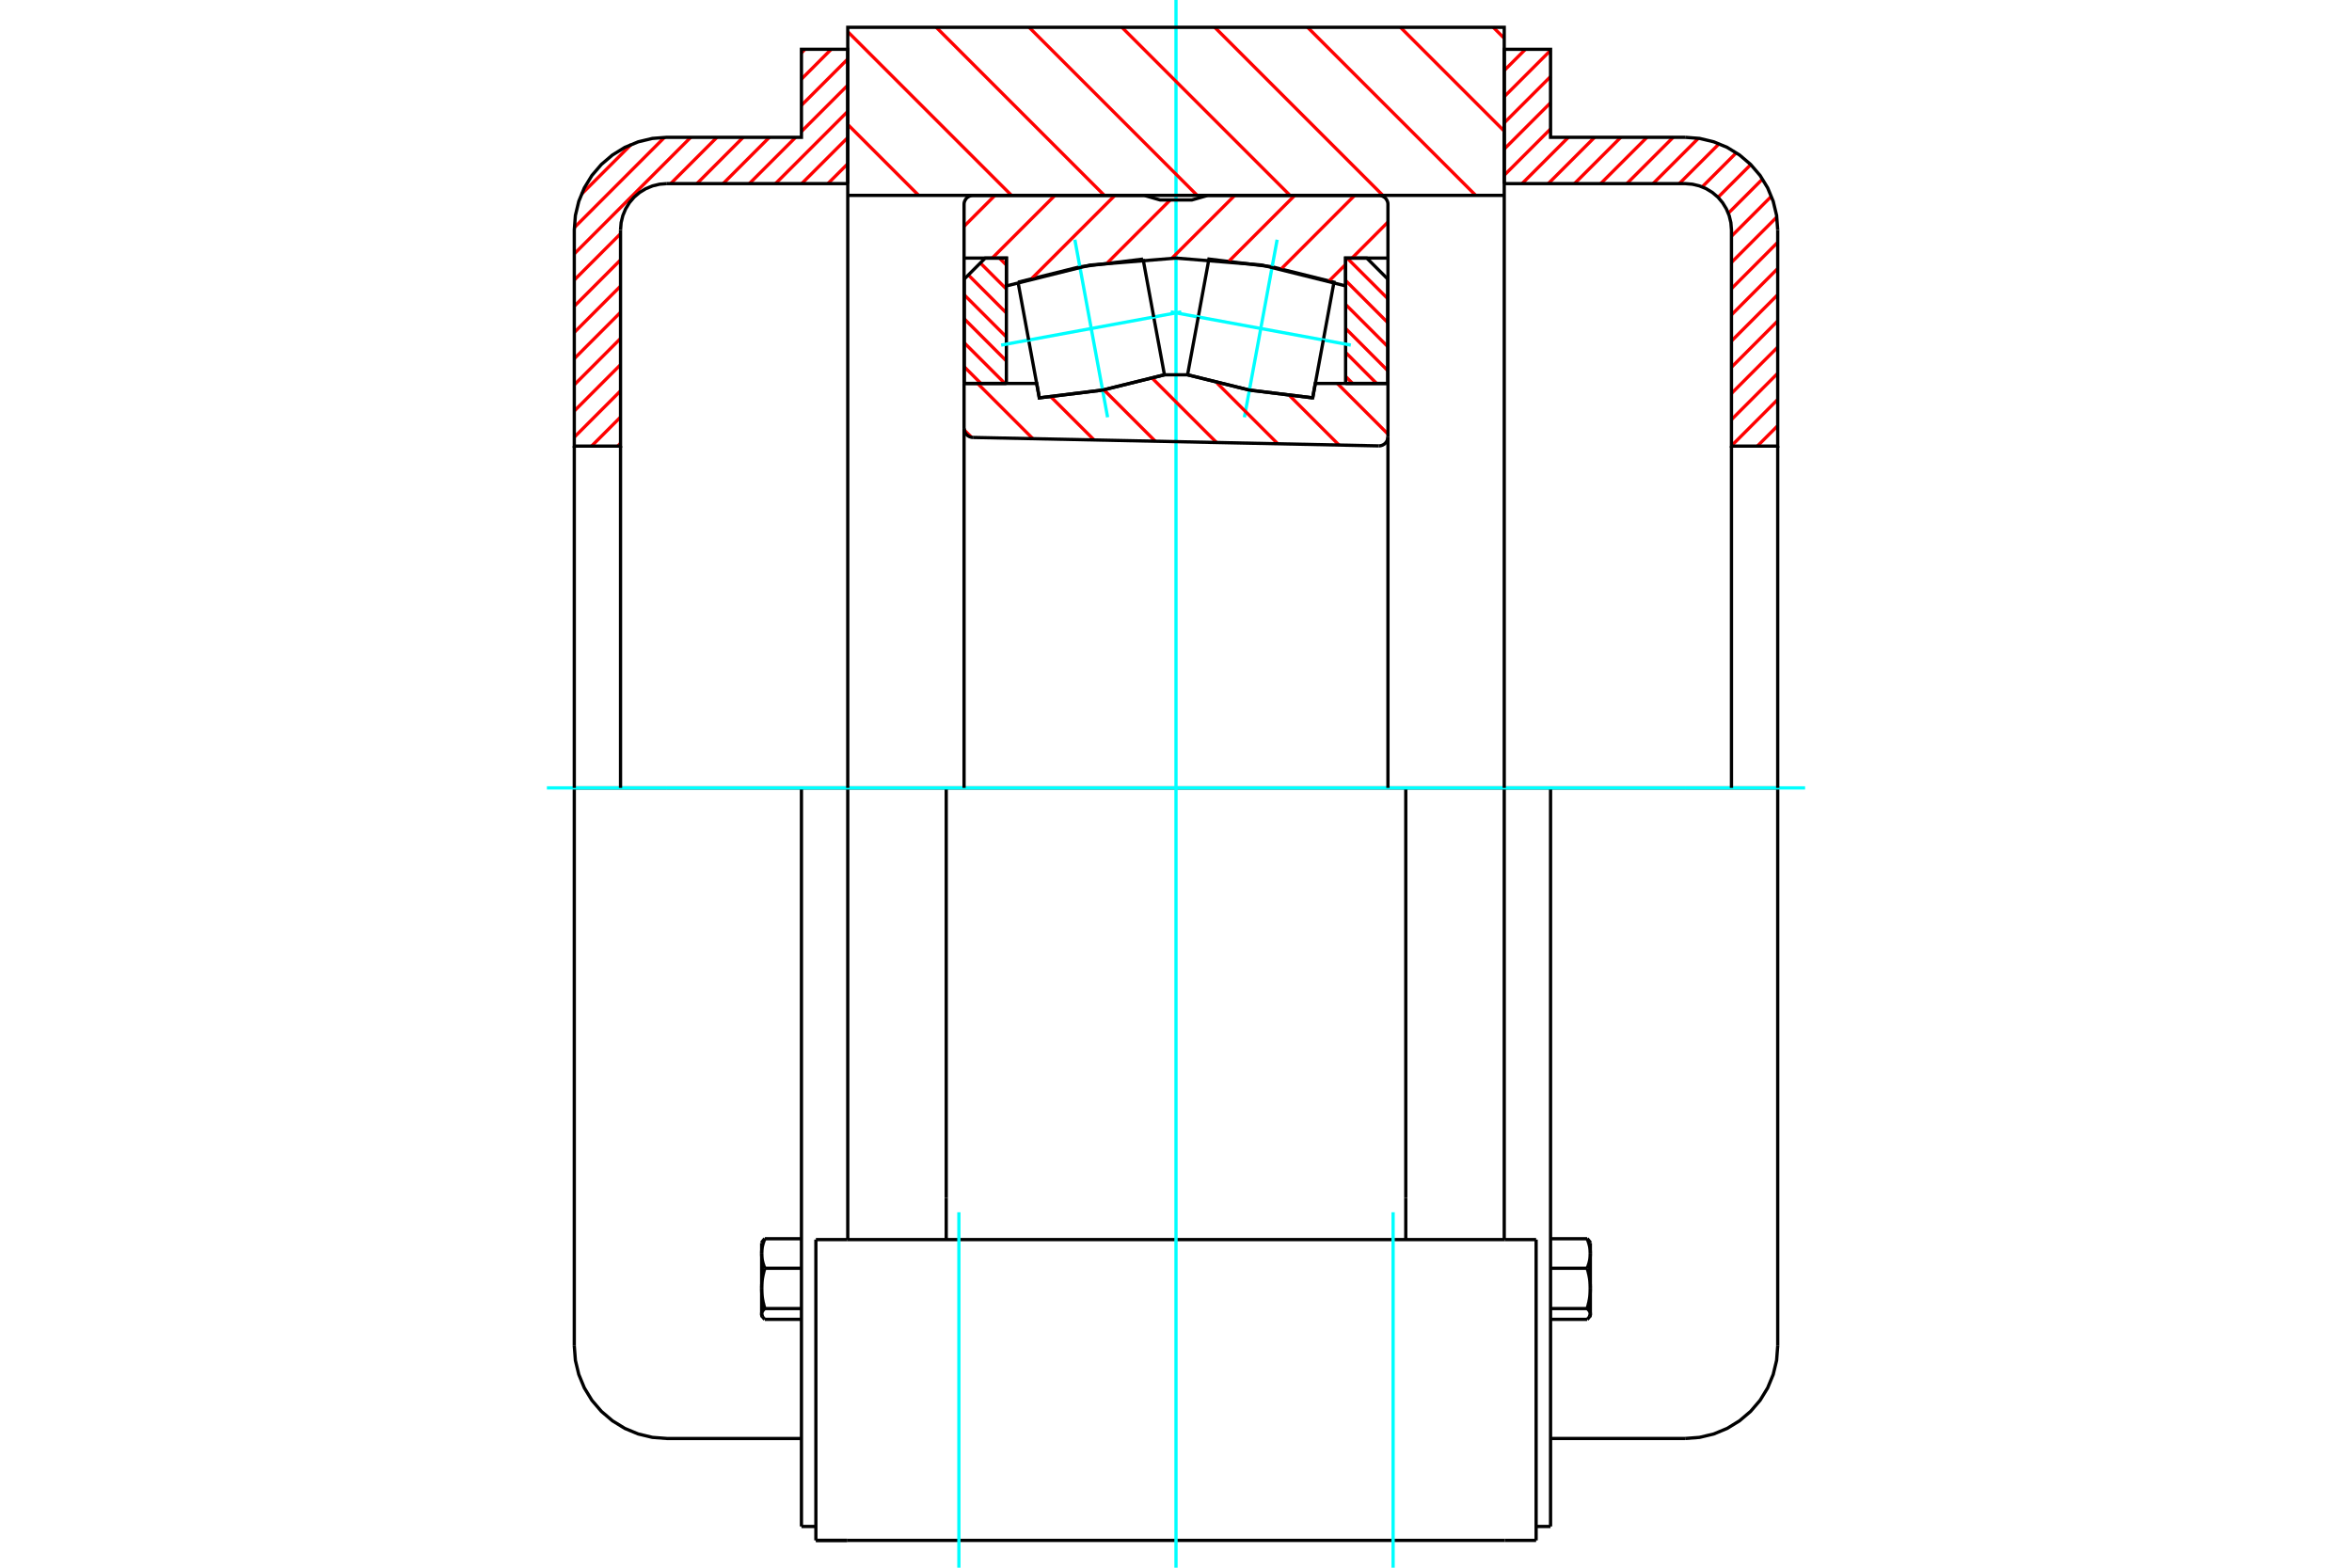 <?xml version="1.0" standalone="no"?>
<!DOCTYPE svg PUBLIC "-//W3C//DTD SVG 1.1//EN"
	"http://www.w3.org/Graphics/SVG/1.1/DTD/svg11.dtd">
<svg xmlns="http://www.w3.org/2000/svg" height="100%" width="100%" viewBox="0 0 36000 24000">
	<rect x="-1800" y="-1200" width="39600" height="26400" style="fill:#FFF"/>
	<g style="fill:none; fill-rule:evenodd" transform="matrix(1 0 0 1 0 0)">
		<g style="fill:none; stroke:#000; stroke-width:50; shape-rendering:geometricPrecision">
			<line x1="21517" y1="12062" x2="14483" y2="12062"/>
			<line x1="23024" y1="12062" x2="21517" y2="12062"/>
			<line x1="14483" y1="12062" x2="12976" y2="12062"/>
			<line x1="12976" y1="18977" x2="12976" y2="12062"/>
			<line x1="23024" y1="18977" x2="23024" y2="12062"/>
			<line x1="21517" y1="18337" x2="21517" y2="12062"/>
			<line x1="21517" y1="18977" x2="21517" y2="18337"/>
			<line x1="23034" y1="23582" x2="23512" y2="23582"/>
			<line x1="12966" y1="23582" x2="23034" y2="23582"/>
			<line x1="12488" y1="23582" x2="12966" y2="23582"/>
			<line x1="12488" y1="23582" x2="12966" y2="23582"/>
			<line x1="14483" y1="18337" x2="14483" y2="18977"/>
			<line x1="12966" y1="18977" x2="12488" y2="18977"/>
			<line x1="23034" y1="18977" x2="12966" y2="18977"/>
			<line x1="23512" y1="18977" x2="23034" y2="18977"/>
			<line x1="14483" y1="18337" x2="14483" y2="12062"/>
			<line x1="23512" y1="23582" x2="23512" y2="18977"/>
			<line x1="12488" y1="23582" x2="12488" y2="18977"/>
			<polyline points="11669,20154 11669,20155 11670,20156 11671,20157 11672,20158 11672,20160 11673,20161 11674,20162 11675,20163 11676,20164 11677,20166 11678,20167 11679,20168 11680,20169 11681,20171 11682,20172 11683,20173 11684,20174 11685,20176 11686,20177 11687,20178 11688,20179 11689,20181 11691,20182 11692,20183 11693,20185 11694,20186 11696,20187 11697,20188 11698,20190 11700,20191 11701,20192 11702,20194 11704,20195 11705,20196 11707,20198"/>
			<polyline points="11658,20115 11658,20116 11658,20117 11658,20118 11658,20120 11658,20121 11658,20122 11658,20123 11658,20124 11658,20125 11658,20126 11659,20127 11659,20128 11659,20129 11659,20130 11660,20132 11660,20133 11660,20134 11661,20135 11661,20136 11661,20137 11662,20138 11662,20139 11662,20140 11663,20141 11663,20143 11664,20144 11664,20145 11665,20146 11665,20147 11666,20148 11666,20149 11667,20150 11668,20151 11668,20152 11669,20154"/>
			<line x1="11658" y1="20134" x2="11658" y2="20115"/>
			<polyline points="11658,19724 11658,19733 11658,19741 11658,19750 11658,19758 11659,19766 11659,19775 11659,19783 11660,19792 11661,19800 11661,19809 11662,19817 11663,19826 11664,19834 11665,19843 11666,19851 11668,19860 11669,19868 11670,19877 11672,19886 11673,19895 11675,19903 11677,19912 11678,19921 11680,19930 11682,19939 11684,19948 11687,19957 11689,19966 11691,19975 11693,19985 11696,19994 11699,20004 11701,20013 11704,20023 11707,20033"/>
			<line x1="11658" y1="20115" x2="11658" y2="19724"/>
			<polyline points="11707,20033 11704,20035 11701,20038 11699,20040 11696,20043 11693,20045 11691,20048 11689,20050 11687,20053 11684,20055 11682,20058 11680,20060 11678,20062 11677,20065 11675,20067 11673,20070 11672,20072 11670,20074 11669,20077 11668,20079 11666,20081 11665,20083 11664,20086 11663,20088 11662,20090 11661,20093 11661,20095 11660,20097 11659,20099 11659,20102 11659,20104 11658,20106 11658,20108 11658,20111 11658,20113 11658,20115"/>
			<polyline points="11658,19190 11658,19196 11658,19203 11658,19209 11658,19215 11659,19221 11659,19227 11659,19233 11660,19240 11661,19246 11661,19252 11662,19258 11663,19264 11664,19271 11665,19277 11666,19283 11668,19289 11669,19296 11670,19302 11672,19308 11673,19315 11675,19321 11677,19328 11678,19334 11680,19341 11682,19347 11684,19354 11687,19361 11689,19367 11691,19374 11693,19381 11696,19388 11699,19395 11701,19402 11704,19409 11707,19416"/>
			<line x1="11658" y1="19724" x2="11658" y2="19190"/>
			<polyline points="11707,19416 11704,19426 11701,19435 11699,19445 11696,19454 11693,19464 11691,19473 11689,19482 11687,19491 11684,19501 11682,19510 11680,19519 11678,19527 11677,19536 11675,19545 11673,19554 11672,19563 11670,19571 11669,19580 11668,19589 11666,19597 11665,19606 11664,19614 11663,19623 11662,19631 11661,19640 11661,19648 11660,19657 11659,19665 11659,19674 11659,19682 11658,19690 11658,19699 11658,19707 11658,19716 11658,19724"/>
			<polyline points="11669,19009 11669,19007 11670,19006 11671,19005 11672,19004 11672,19003 11673,19001 11674,19000 11675,18999 11676,18998 11677,18997 11678,18995 11679,18994 11680,18993 11681,18992 11682,18990 11683,18989 11684,18988 11685,18987 11686,18985 11687,18984 11688,18983 11689,18982 11691,18980 11692,18979 11693,18978 11694,18976 11696,18975 11697,18974 11698,18972 11700,18971 11701,18970 11702,18968 11704,18967 11705,18966 11707,18964"/>
			<line x1="11658" y1="19190" x2="11658" y2="19028"/>
			<polyline points="11707,18964 11704,18972 11701,18979 11699,18986 11696,18993 11693,18999 11691,19006 11689,19013 11687,19020 11684,19026 11682,19033 11680,19040 11678,19046 11677,19053 11675,19059 11673,19065 11672,19072 11670,19078 11669,19085 11668,19091 11666,19097 11665,19103 11664,19110 11663,19116 11662,19122 11661,19128 11661,19134 11660,19141 11659,19147 11659,19153 11659,19159 11658,19165 11658,19172 11658,19178 11658,19184 11658,19190"/>
			<line x1="12267" y1="19416" x2="11707" y2="19416"/>
			<line x1="12267" y1="18964" x2="11707" y2="18964"/>
			<line x1="12267" y1="20033" x2="11707" y2="20033"/>
			<line x1="12267" y1="20198" x2="11707" y2="20198"/>
			<line x1="10207" y1="12062" x2="8790" y2="12062"/>
			<line x1="12267" y1="12062" x2="10207" y2="12062"/>
			<line x1="12976" y1="12062" x2="12267" y2="12062"/>
			<line x1="8790" y1="12062" x2="8790" y2="20604"/>
			<line x1="12267" y1="12062" x2="12267" y2="23369"/>
			<line x1="11658" y1="20134" x2="11669" y2="20154"/>
			<line x1="11669" y1="19009" x2="11658" y2="19028"/>
			<polyline points="8790,20604 8807,20826 8859,21042 8944,21248 9060,21438 9205,21607 9374,21751 9564,21868 9769,21953 9986,22005 10207,22022 12267,22022"/>
			<line x1="12267" y1="23369" x2="12488" y2="23369"/>
			<polyline points="24293,18964 24295,18966 24296,18967 24298,18968 24299,18970 24300,18971 24302,18972 24303,18974 24304,18975 24306,18976 24307,18978 24308,18979 24309,18980 24311,18982 24312,18983 24313,18984 24314,18985 24315,18987 24316,18988 24317,18989 24318,18990 24319,18992 24320,18993 24321,18994 24322,18995 24323,18997 24324,18998 24325,18999 24326,19000 24327,19001 24328,19003 24328,19004 24329,19005 24330,19006 24331,19007 24331,19009"/>
			<polyline points="24342,19190 24342,19184 24342,19178 24342,19172 24342,19165 24341,19159 24341,19153 24341,19147 24340,19141 24339,19134 24339,19128 24338,19122 24337,19116 24336,19110 24335,19103 24334,19097 24332,19091 24331,19085 24330,19078 24328,19072 24327,19065 24325,19059 24323,19053 24322,19046 24320,19040 24318,19033 24316,19026 24313,19020 24311,19013 24309,19006 24307,18999 24304,18993 24301,18986 24299,18979 24296,18972 24293,18964"/>
			<line x1="24342" y1="19028" x2="24342" y2="19190"/>
			<polyline points="24342,19724 24342,19716 24342,19707 24342,19699 24342,19690 24341,19682 24341,19674 24341,19665 24340,19657 24339,19648 24339,19640 24338,19631 24337,19623 24336,19614 24335,19606 24334,19597 24332,19589 24331,19580 24330,19571 24328,19563 24327,19554 24325,19545 24323,19536 24322,19527 24320,19519 24318,19510 24316,19501 24313,19491 24311,19482 24309,19473 24307,19464 24304,19454 24301,19445 24299,19435 24296,19426 24293,19416"/>
			<line x1="24342" y1="19190" x2="24342" y2="19724"/>
			<polyline points="24293,19416 24296,19409 24299,19402 24301,19395 24304,19388 24307,19381 24309,19374 24311,19367 24313,19361 24316,19354 24318,19347 24320,19341 24322,19334 24323,19328 24325,19321 24327,19315 24328,19308 24330,19302 24331,19296 24332,19289 24334,19283 24335,19277 24336,19271 24337,19264 24338,19258 24339,19252 24339,19246 24340,19240 24341,19233 24341,19227 24341,19221 24342,19215 24342,19209 24342,19203 24342,19196 24342,19190"/>
			<polyline points="24342,20115 24342,20113 24342,20111 24342,20108 24342,20106 24341,20104 24341,20102 24341,20099 24340,20097 24339,20095 24339,20093 24338,20090 24337,20088 24336,20086 24335,20083 24334,20081 24332,20079 24331,20077 24330,20074 24328,20072 24327,20070 24325,20067 24323,20065 24322,20062 24320,20060 24318,20058 24316,20055 24313,20053 24311,20050 24309,20048 24307,20045 24304,20043 24301,20040 24299,20038 24296,20035 24293,20033"/>
			<line x1="24342" y1="19724" x2="24342" y2="20115"/>
			<polyline points="24293,20033 24296,20023 24299,20013 24301,20004 24304,19994 24307,19985 24309,19975 24311,19966 24313,19957 24316,19948 24318,19939 24320,19930 24322,19921 24323,19912 24325,19903 24327,19895 24328,19886 24330,19877 24331,19868 24332,19860 24334,19851 24335,19843 24336,19834 24337,19826 24338,19817 24339,19809 24339,19800 24340,19792 24341,19783 24341,19775 24341,19766 24342,19758 24342,19750 24342,19741 24342,19733 24342,19724"/>
			<line x1="24342" y1="20115" x2="24342" y2="20134"/>
			<polyline points="24331,20154 24332,20152 24332,20151 24333,20150 24334,20149 24334,20148 24335,20147 24335,20146 24336,20145 24336,20144 24337,20143 24337,20141 24338,20140 24338,20139 24338,20138 24339,20137 24339,20136 24339,20135 24340,20134 24340,20133 24340,20132 24341,20130 24341,20129 24341,20128 24341,20127 24342,20126 24342,20125 24342,20124 24342,20123 24342,20122 24342,20121 24342,20120 24342,20118 24342,20117 24342,20116 24342,20115"/>
			<polyline points="24293,20198 24295,20196 24296,20195 24298,20194 24299,20192 24300,20191 24302,20190 24303,20188 24304,20187 24306,20186 24307,20185 24308,20183 24309,20182 24311,20181 24312,20179 24313,20178 24314,20177 24315,20176 24316,20174 24317,20173 24318,20172 24319,20171 24320,20169 24321,20168 24322,20167 24323,20166 24324,20164 24325,20163 24326,20162 24327,20161 24328,20160 24328,20158 24329,20157 24330,20156 24331,20155 24331,20154"/>
			<line x1="23733" y1="20198" x2="24293" y2="20198"/>
			<line x1="23733" y1="20033" x2="24293" y2="20033"/>
			<line x1="23733" y1="19416" x2="24293" y2="19416"/>
			<line x1="23733" y1="18964" x2="24293" y2="18964"/>
			<line x1="27210" y1="12062" x2="25793" y2="12062"/>
			<line x1="23733" y1="12062" x2="23024" y2="12062"/>
			<line x1="25793" y1="12062" x2="23733" y2="12062"/>
			<line x1="27210" y1="20604" x2="27210" y2="12062"/>
			<line x1="23733" y1="23369" x2="23733" y2="12062"/>
			<line x1="24342" y1="19028" x2="24331" y2="19009"/>
			<line x1="24331" y1="20154" x2="24342" y2="20134"/>
			<polyline points="25793,22022 26014,22005 26231,21953 26436,21868 26626,21751 26795,21607 26940,21438 27056,21248 27141,21042 27193,20826 27210,20604"/>
			<line x1="23733" y1="22022" x2="25793" y2="22022"/>
			<line x1="23512" y1="23369" x2="23733" y2="23369"/>
		</g>
		<g style="fill:none; stroke:#0FF; stroke-width:50; shape-rendering:geometricPrecision">
			<line x1="8371" y1="12062" x2="27629" y2="12062"/>
			<line x1="14677" y1="24000" x2="14677" y2="18559"/>
			<line x1="21323" y1="24000" x2="21323" y2="18559"/>
			<line x1="18000" y1="24000" x2="18000" y2="0"/>
		</g>
		<g style="fill:none; stroke:#F00; stroke-width:50; shape-rendering:geometricPrecision">
			<line x1="27210" y1="6517" x2="26899" y2="6829"/>
			<line x1="27210" y1="6116" x2="26502" y2="6825"/>
			<line x1="27210" y1="5715" x2="26502" y2="6424"/>
			<line x1="27210" y1="5314" x2="26502" y2="6023"/>
			<line x1="27210" y1="4913" x2="26502" y2="5622"/>
			<line x1="27210" y1="4512" x2="26502" y2="5221"/>
			<line x1="27210" y1="4111" x2="26502" y2="4820"/>
			<line x1="27210" y1="3710" x2="26502" y2="4419"/>
			<line x1="27196" y1="3323" x2="26502" y2="4018"/>
			<line x1="27113" y1="3005" x2="26502" y2="3617"/>
			<line x1="26977" y1="2741" x2="26454" y2="3264"/>
			<line x1="26797" y1="2520" x2="26296" y2="3021"/>
			<line x1="26576" y1="2339" x2="26054" y2="2861"/>
			<line x1="26313" y1="2201" x2="25703" y2="2811"/>
			<line x1="25996" y1="2117" x2="25302" y2="2811"/>
			<line x1="25610" y1="2102" x2="24901" y2="2811"/>
			<line x1="25209" y1="2102" x2="24500" y2="2811"/>
			<line x1="24808" y1="2102" x2="24099" y2="2811"/>
			<line x1="24407" y1="2102" x2="23698" y2="2811"/>
			<line x1="24006" y1="2102" x2="23297" y2="2811"/>
			<line x1="23733" y1="1974" x2="23024" y2="2683"/>
			<line x1="23733" y1="1573" x2="23024" y2="2282"/>
			<line x1="23733" y1="1172" x2="23024" y2="1881"/>
			<line x1="23733" y1="771" x2="23024" y2="1480"/>
			<line x1="23348" y1="755" x2="23024" y2="1079"/>
		</g>
		<g style="fill:none; stroke:#000; stroke-width:50; shape-rendering:geometricPrecision">
			<polyline points="23024,2811 23024,755 23733,755 23733,2102 25793,2102"/>
			<polyline points="27210,3520 27193,3298 27141,3082 27056,2876 26940,2686 26795,2517 26626,2373 26436,2256 26231,2171 26014,2119 25793,2102"/>
			<polyline points="27210,3520 27210,6829 26502,6829 26502,3520 26493,3409 26467,3301 26424,3198 26366,3103 26294,3018 26209,2946 26114,2888 26012,2846 25904,2820 25793,2811 23024,2811"/>
			<line x1="27210" y1="12062" x2="27210" y2="6829"/>
			<line x1="26502" y1="6829" x2="26502" y2="12062"/>
		</g>
		<g style="fill:none; stroke:#F00; stroke-width:50; shape-rendering:geometricPrecision">
			<line x1="9498" y1="6786" x2="9456" y2="6829"/>
			<line x1="9498" y1="6385" x2="9055" y2="6829"/>
			<line x1="12976" y1="2507" x2="12672" y2="2811"/>
			<line x1="9498" y1="5984" x2="8790" y2="6693"/>
			<line x1="12976" y1="2106" x2="12271" y2="2811"/>
			<line x1="9498" y1="5583" x2="8790" y2="6292"/>
			<line x1="12976" y1="1705" x2="11870" y2="2811"/>
			<line x1="9498" y1="5182" x2="8790" y2="5891"/>
			<line x1="12976" y1="1304" x2="12267" y2="2013"/>
			<line x1="12178" y1="2102" x2="11469" y2="2811"/>
			<line x1="9498" y1="4781" x2="8790" y2="5490"/>
			<line x1="12976" y1="903" x2="12267" y2="1612"/>
			<line x1="11776" y1="2102" x2="11068" y2="2811"/>
			<line x1="9498" y1="4380" x2="8790" y2="5089"/>
			<line x1="12722" y1="755" x2="12267" y2="1211"/>
			<line x1="11375" y1="2102" x2="10667" y2="2811"/>
			<line x1="9498" y1="3979" x2="8790" y2="4688"/>
			<line x1="12321" y1="755" x2="12267" y2="810"/>
			<line x1="10974" y1="2102" x2="10266" y2="2811"/>
			<line x1="9498" y1="3578" x2="8790" y2="4287"/>
			<line x1="10573" y1="2102" x2="8790" y2="3886"/>
			<line x1="10171" y1="2103" x2="8791" y2="3484"/>
			<line x1="9661" y1="2212" x2="8899" y2="2974"/>
		</g>
		<g style="fill:none; stroke:#000; stroke-width:50; shape-rendering:geometricPrecision">
			<polyline points="12976,2811 12976,755 12267,755 12267,2102 10207,2102 9986,2119 9769,2171 9564,2256 9374,2373 9205,2517 9060,2686 8944,2876 8859,3082 8807,3298 8790,3520 8790,6829 9498,6829 9498,3520"/>
			<polyline points="10207,2811 10096,2820 9988,2846 9886,2888 9791,2946 9706,3018 9634,3103 9576,3198 9533,3301 9507,3409 9498,3520"/>
			<line x1="10207" y1="2811" x2="12976" y2="2811"/>
			<line x1="8790" y1="12062" x2="8790" y2="6829"/>
			<line x1="9498" y1="6829" x2="9498" y2="12062"/>
		</g>
		<g style="fill:none; stroke:#F00; stroke-width:50; shape-rendering:geometricPrecision">
			<line x1="22856" y1="418" x2="23024" y2="586"/>
			<line x1="21435" y1="418" x2="23024" y2="2007"/>
			<line x1="20014" y1="418" x2="22587" y2="2991"/>
			<line x1="18593" y1="418" x2="21166" y2="2991"/>
			<line x1="17172" y1="418" x2="19745" y2="2991"/>
			<line x1="15751" y1="418" x2="18324" y2="2991"/>
			<line x1="14330" y1="418" x2="16903" y2="2991"/>
			<line x1="12976" y1="485" x2="15482" y2="2991"/>
			<line x1="12976" y1="1906" x2="14061" y2="2991"/>
		</g>
		<g style="fill:none; stroke:#000; stroke-width:50; shape-rendering:geometricPrecision">
			<polyline points="12976,12062 12976,2991 12976,418 23024,418 23024,2991 23024,12062"/>
			<line x1="23024" y1="2991" x2="12976" y2="2991"/>
		</g>
		<g style="fill:none; stroke:#F00; stroke-width:50; shape-rendering:geometricPrecision">
			<line x1="20619" y1="3951" x2="21241" y2="4572"/>
			<line x1="20596" y1="4294" x2="21241" y2="4939"/>
			<line x1="20596" y1="4661" x2="21241" y2="5306"/>
			<line x1="20596" y1="5028" x2="21241" y2="5674"/>
			<line x1="20596" y1="5395" x2="21070" y2="5870"/>
			<line x1="20596" y1="5762" x2="20703" y2="5870"/>
		</g>
		<g style="fill:none; stroke:#000; stroke-width:50; shape-rendering:geometricPrecision">
			<polyline points="20596,5870 20596,3951 20920,3951 21241,4272 21241,5870 20596,5870"/>
		</g>
		<g style="fill:none; stroke:#F00; stroke-width:50; shape-rendering:geometricPrecision">
			<line x1="14759" y1="5615" x2="15014" y2="5870"/>
			<line x1="14759" y1="5248" x2="15381" y2="5870"/>
			<line x1="14759" y1="4881" x2="15404" y2="5526"/>
			<line x1="14759" y1="4514" x2="15404" y2="5159"/>
			<line x1="14821" y1="4209" x2="15404" y2="4792"/>
			<line x1="15005" y1="4026" x2="15404" y2="4425"/>
			<line x1="15297" y1="3951" x2="15404" y2="4058"/>
		</g>
		<g style="fill:none; stroke:#000; stroke-width:50; shape-rendering:geometricPrecision">
			<polyline points="15404,5870 15404,3951 15080,3951 14759,4272 14759,5870 15404,5870"/>
			<polyline points="20255,5206 20418,4320 19472,4085 18504,3966 18341,4852"/>
		</g>
		<g style="fill:none; stroke:#0FF; stroke-width:50; shape-rendering:geometricPrecision">
			<line x1="17919" y1="4775" x2="20676" y2="5283"/>
		</g>
		<g style="fill:none; stroke:#000; stroke-width:50; shape-rendering:geometricPrecision">
			<line x1="20255" y1="5206" x2="20092" y2="6091"/>
			<polyline points="18177,5738 19124,5972 20092,6091"/>
			<line x1="18177" y1="5738" x2="18341" y2="4852"/>
		</g>
		<g style="fill:none; stroke:#0FF; stroke-width:50; shape-rendering:geometricPrecision">
			<line x1="19047" y1="6388" x2="19548" y2="3670"/>
		</g>
		<g style="fill:none; stroke:#000; stroke-width:50; shape-rendering:geometricPrecision">
			<polyline points="15745,5206 15908,6091 16876,5972 17823,5738 17659,4852"/>
		</g>
		<g style="fill:none; stroke:#0FF; stroke-width:50; shape-rendering:geometricPrecision">
			<line x1="18081" y1="4775" x2="15324" y2="5283"/>
		</g>
		<g style="fill:none; stroke:#000; stroke-width:50; shape-rendering:geometricPrecision">
			<line x1="15745" y1="5206" x2="15582" y2="4320"/>
			<polyline points="17496,3966 16528,4085 15582,4320"/>
			<line x1="17496" y1="3966" x2="17659" y2="4852"/>
		</g>
		<g style="fill:none; stroke:#0FF; stroke-width:50; shape-rendering:geometricPrecision">
			<line x1="16452" y1="3670" x2="16953" y2="6388"/>
		</g>
		<g style="fill:none; stroke:#F00; stroke-width:50; shape-rendering:geometricPrecision">
			<line x1="21244" y1="3400" x2="20694" y2="3951"/>
			<line x1="20596" y1="4049" x2="20343" y2="4301"/>
			<line x1="20735" y1="2991" x2="19614" y2="4113"/>
			<line x1="19818" y1="2991" x2="18813" y2="3996"/>
			<line x1="18900" y1="2991" x2="17937" y2="3954"/>
			<line x1="17912" y1="3061" x2="16952" y2="4022"/>
			<line x1="17065" y1="2991" x2="15796" y2="4260"/>
			<line x1="16147" y1="2991" x2="15187" y2="3951"/>
			<line x1="15229" y1="2991" x2="14756" y2="3465"/>
		</g>
		<g style="fill:none; stroke:#000; stroke-width:50; shape-rendering:geometricPrecision">
			<polyline points="14756,5870 14756,3951 15404,3951 15404,4377"/>
			<polyline points="20596,4377 19315,4058 18000,3951 16685,4058 15404,4377"/>
			<polyline points="20596,4377 20596,3951 21244,3951"/>
			<polyline points="21244,5870 21244,3951 21244,3131 21243,3109 21238,3088 21229,3068 21218,3049 21204,3032 21187,3018 21168,3007 21148,2998 21127,2993 21105,2991 18488,2991 18244,3061 17756,3061 17512,2991 14895,2991 14873,2993 14852,2998 14832,3007 14813,3018 14796,3032 14782,3049 14771,3068 14762,3088 14757,3109 14756,3131 14756,3951"/>
		</g>
		<g style="fill:none; stroke:#F00; stroke-width:50; shape-rendering:geometricPrecision">
			<line x1="20469" y1="5870" x2="21244" y2="6645"/>
			<line x1="19742" y1="6060" x2="20495" y2="6813"/>
			<line x1="18627" y1="5863" x2="19558" y2="6794"/>
			<line x1="17637" y1="5791" x2="18620" y2="6774"/>
			<line x1="16896" y1="5968" x2="17683" y2="6755"/>
			<line x1="16085" y1="6075" x2="16746" y2="6735"/>
			<line x1="14963" y1="5870" x2="15809" y2="6716"/>
			<line x1="14758" y1="6583" x2="14870" y2="6694"/>
		</g>
		<g style="fill:none; stroke:#000; stroke-width:50; shape-rendering:geometricPrecision">
			<polyline points="14756,5870 15868,5870 15908,6091 16876,5972 17823,5738 18177,5738 19124,5972 20092,6091 20132,5870 21244,5870 21244,6686"/>
			<polyline points="21102,6826 21124,6825 21146,6820 21166,6812 21186,6800 21203,6786 21217,6769 21229,6751 21237,6730 21243,6709 21244,6686"/>
			<line x1="21102" y1="6826" x2="14892" y2="6697"/>
			<polyline points="14756,6557 14757,6579 14762,6600 14770,6620 14781,6638 14795,6655 14812,6669 14830,6681 14850,6689 14871,6695 14892,6697"/>
			<line x1="14756" y1="6557" x2="14756" y2="5870"/>
			<line x1="14756" y1="6554" x2="14756" y2="12062"/>
			<line x1="21244" y1="12062" x2="21244" y2="6689"/>
		</g>
	</g>
</svg>

